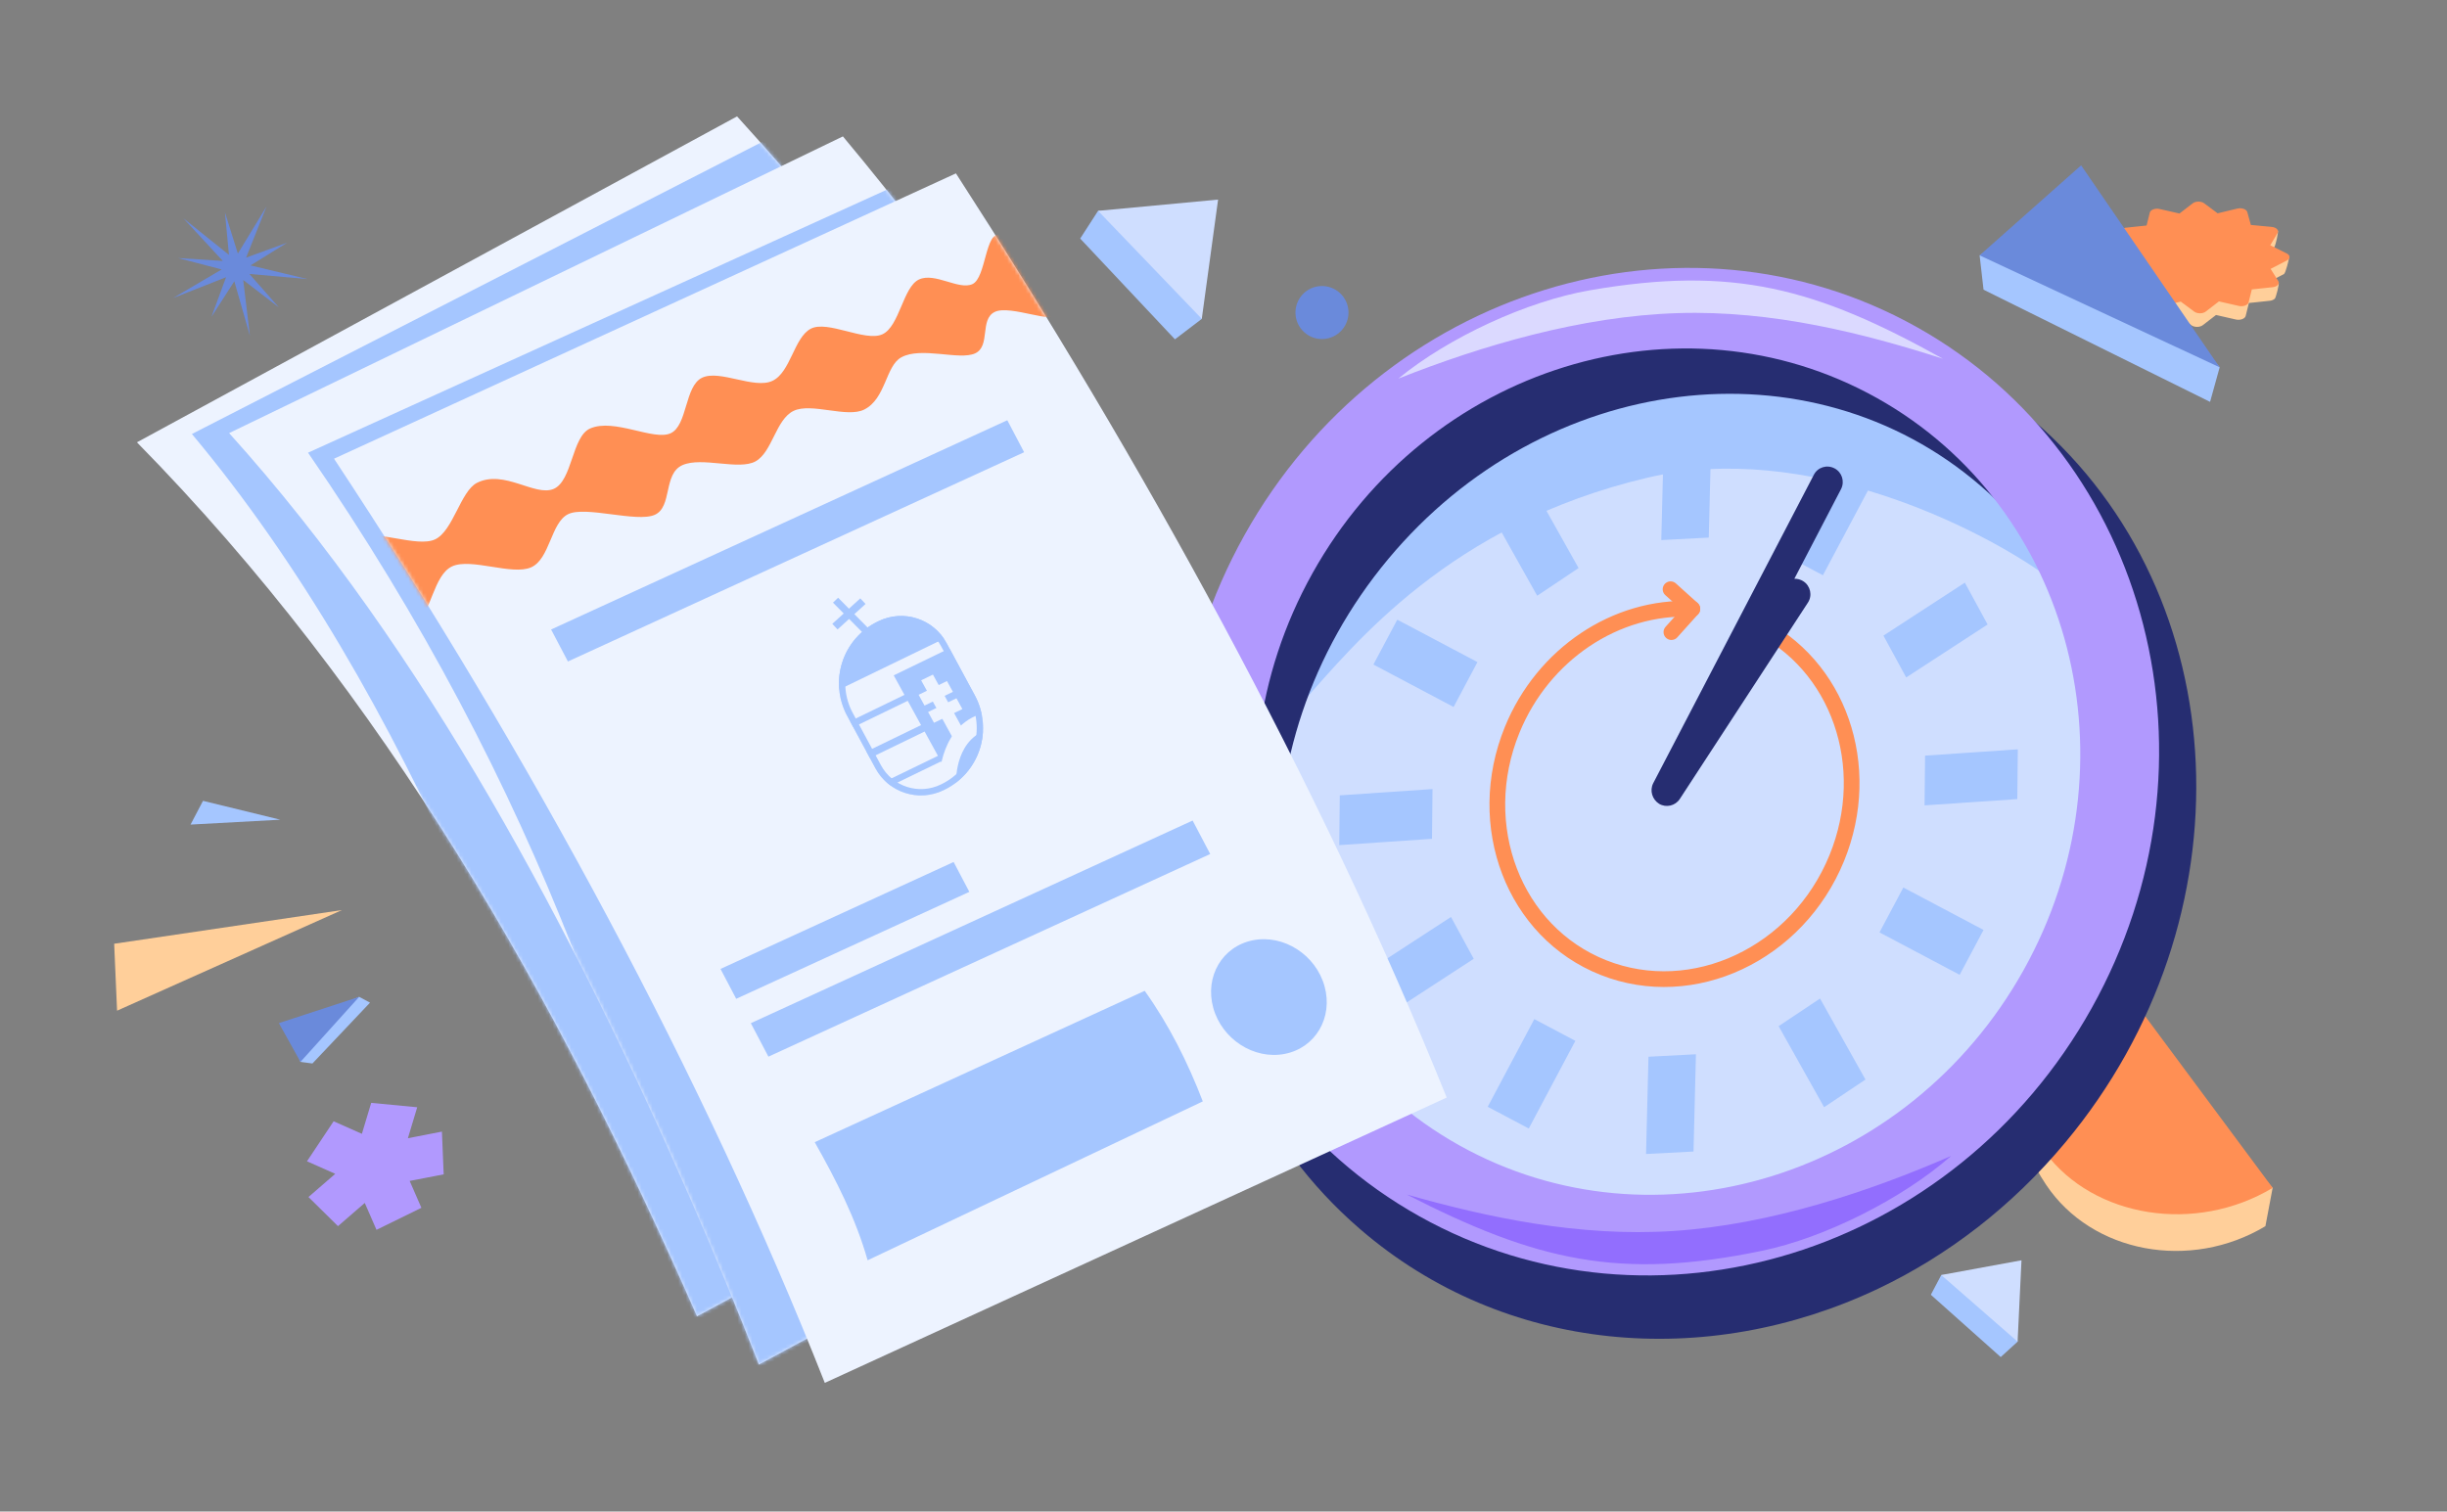 <svg width="662" height="409" viewBox="0 0 662 409" fill="none" xmlns="http://www.w3.org/2000/svg">
<rect x="0" y="0" width="662" height="409" fill="#808080" stroke="none"/>
<g clip-path="url(#clip0_40005872_134125)">
<g clip-path="url(#clip1_40005872_134125)">
<path fill-rule="evenodd" clip-rule="evenodd" d="M566.377 261.568L591.457 295.137L614.829 321.408L612.872 331.78C592.594 343.961 565.933 339.124 553.521 320.541C537.989 297.289 546.1 273.748 566.377 261.568Z" fill="#FFCF9A"/>
<path fill-rule="evenodd" clip-rule="evenodd" d="M566.918 256.873L590.876 289.143L614.834 321.414C594.047 333.9 566.471 329.576 553.238 311.752C540.006 293.929 546.131 269.36 566.918 256.873Z" fill="#FF8F54"/>
<path d="M392.59 319.41C448.029 350.397 519.319 328.364 551.821 270.197C584.324 212.031 565.731 139.758 510.292 108.771C454.854 77.784 383.562 99.816 351.059 157.983C318.556 216.149 337.151 288.423 392.59 319.41Z" fill="#CFDEFF"/>
<mask id="mask0_40005872_134125" style="mask-type:luminance" maskUnits="userSpaceOnUse" x="335" y="94" width="233" height="240">
<path d="M392.59 319.41C448.029 350.397 519.319 328.364 551.821 270.197C584.324 212.031 565.731 139.758 510.292 108.771C454.854 77.784 383.562 99.816 351.059 157.983C318.556 216.149 337.151 288.423 392.59 319.41Z" fill="white"/>
</mask>
<g mask="url(#mask0_40005872_134125)">
<path d="M505.771 131.929L494.665 126.051L482.057 149.77L493.162 155.648L505.771 131.929Z" fill="#A5C6FF"/>
<path d="M426.192 281.631L415.087 275.753L402.479 299.472L413.584 305.35L426.192 281.631Z" fill="#A5C6FF"/>
<path d="M530.16 263.766L536.615 251.623L514.923 240.141L508.468 252.284L530.16 263.766Z" fill="#A5C6FF"/>
<path d="M393.249 191.293L399.704 179.15L378.012 167.668L371.557 179.811L393.249 191.293Z" fill="#A5C6FF"/>
<path d="M537.715 168.971L531.563 157.65L509.538 171.983L515.689 183.304L537.715 168.971Z" fill="#A5C6FF"/>
<path d="M398.696 259.432L392.545 248.111L370.519 262.444L376.671 273.765L398.696 259.432Z" fill="#A5C6FF"/>
<path d="M445.683 129.259C488.622 119.144 535.61 142.814 553.737 155.914C535.662 108.621 476.26 102.384 448.818 105.176C392.287 113.291 361.096 164.973 352.567 189.8C366.276 174.601 392.01 141.903 445.683 129.259Z" fill="#A5C6FF"/>
<path d="M545.75 216.216L545.891 202.753L520.802 204.456L520.661 217.919L545.75 216.216Z" fill="#A5C6FF"/>
<path d="M387.403 226.968L387.544 213.505L362.455 215.208L362.314 228.671L387.403 226.968Z" fill="#A5C6FF"/>
<path d="M414.764 131.779L403.567 139.262L415.865 161.189L427.062 153.706L414.764 131.779Z" fill="#A5C6FF"/>
<path d="M492.382 270.176L481.186 277.658L493.483 299.585L504.68 292.103L492.382 270.176Z" fill="#A5C6FF"/>
<path d="M462.935 119.142L450.095 119.812L449.441 146.131L462.282 145.462L462.935 119.142Z" fill="#A5C6FF"/>
<path d="M458.81 285.261L445.97 285.93L445.316 312.249L458.157 311.58L458.81 285.261Z" fill="#A5C6FF"/>
<path d="M457.846 164.751C437.145 163.828 417.448 177.031 409.105 197.446C398.501 223.394 409.571 252.235 433.803 261.821C458.025 271.403 486.307 258.13 496.911 232.182C507.062 207.345 497.416 179.648 474.878 168.968" stroke="#FF8F54" stroke-width="4.249" stroke-miterlimit="1.744" stroke-linecap="round" stroke-linejoin="round"/>
<path d="M451.953 159.441L457.827 164.74L452.18 171.03" stroke="#FF8F54" stroke-width="4.265" stroke-miterlimit="1.744" stroke-linecap="round" stroke-linejoin="round"/>
<path fill-rule="evenodd" clip-rule="evenodd" d="M485.435 156.6C486.27 156.573 487.106 156.782 487.901 157.302C489.805 158.554 490.364 161.142 489.105 163.056L454.431 216.203C453.224 218.033 450.779 218.619 448.865 217.502C446.986 216.329 446.249 213.912 447.241 211.948L490.711 128.469C491.751 126.427 494.246 125.645 496.322 126.738C498.342 127.804 499.105 130.299 498.068 132.336L485.435 156.6Z" fill="#262D71"/>
</g>
<path fill-rule="evenodd" clip-rule="evenodd" d="M550.325 113.935C605.279 161.287 609.113 248.711 558.765 309.101C544.277 326.48 526.907 339.743 508.131 348.683C461.755 370.704 407.122 366.324 368.008 332.621C313.096 285.306 309.23 197.83 359.562 137.457C409.91 77.067 495.413 66.62 550.325 113.935ZM535.761 131.404C489.635 91.659 417.851 100.536 375.571 151.251C333.313 201.939 336.446 275.407 382.572 315.152C428.698 354.897 500.499 345.996 542.757 295.308C585.038 244.593 581.887 171.149 535.761 131.404Z" fill="#262D71"/>
<path fill-rule="evenodd" clip-rule="evenodd" d="M518.505 88.466C581.72 123.8 602.974 206.377 565.839 272.834C528.715 339.27 447.246 364.451 384.031 329.118C320.865 293.812 299.569 211.191 336.693 144.754C373.828 78.297 455.339 53.16 518.505 88.466ZM507.763 107.69C454.703 78.032 386.293 99.238 355.107 155.047C323.939 210.826 341.714 280.237 394.774 309.894C447.833 339.551 516.256 318.32 547.424 262.541C578.61 206.732 560.822 137.347 507.763 107.69Z" fill="#B199FE"/>
<path fill-rule="evenodd" clip-rule="evenodd" d="M525.622 97.066C504.351 90.219 479.557 83.92 453.962 84.722C427.727 85.516 400.655 93.585 378.284 102.453C391.924 91.246 413.197 81.464 430.132 78.544C468.921 71.839 491.21 77.898 525.622 97.066Z" fill="#EDF3FF" fill-opacity="0.71"/>
<path fill-rule="evenodd" clip-rule="evenodd" d="M380.593 323.222C402.103 329.325 427.121 334.759 452.707 333.078C478.933 331.382 505.757 322.396 527.851 312.773C514.571 324.43 493.606 334.926 476.756 338.424C438.161 346.452 415.658 341.172 380.593 323.222Z" fill="#4E0DFF" fill-opacity="0.31"/>
<path fill-rule="evenodd" clip-rule="evenodd" d="M72.1 55.866L66.585 69.71L77.667 65.678L67.772 71.816L83.222 75.512L67.468 74.123L75.418 83.155L65.802 75.764L67.604 90.819L63.393 76.109L57.204 85.727L61.157 75.014L46.828 80.647L59.97 72.909L48.203 69.83L60.275 70.601L49.592 59.046L61.94 68.96L60.852 57.445L64.349 68.615L72.1 55.866Z" fill="#6A8ADB"/>
<path fill-rule="evenodd" clip-rule="evenodd" d="M37.046 119.68C104.349 188.202 150.588 269.643 188.56 356.16L350.352 268.891C312.969 179.252 262.137 100.539 199.401 31.491L37.046 119.68Z" fill="#EDF3FF"/>
<mask id="mask1_40005872_134125" style="mask-type:luminance" maskUnits="userSpaceOnUse" x="37" y="31" width="314" height="326">
<path d="M37.046 119.68C104.349 188.202 150.588 269.643 188.56 356.16L350.352 268.891C312.969 179.252 262.137 100.539 199.401 31.491L37.046 119.68Z" fill="white"/>
</mask>
<g mask="url(#mask1_40005872_134125)">
<path fill-rule="evenodd" clip-rule="evenodd" d="M225.988 357.88L169.959 377.228C151.357 290.145 109.705 186.386 51.914 117.432L219.403 31.626L323.311 302.098L225.988 357.88Z" fill="#A5C6FF"/>
</g>
<path fill-rule="evenodd" clip-rule="evenodd" d="M61.989 117.187C115.364 176.345 155.328 252.586 186.574 323.917C193.117 338.844 199.339 353.952 205.307 369.206L369.395 280.848C335.645 189.665 287.992 108.745 228.035 36.903L61.989 117.187Z" fill="#EDF3FF"/>
<mask id="mask2_40005872_134125" style="mask-type:luminance" maskUnits="userSpaceOnUse" x="61" y="36" width="309" height="334">
<path d="M61.989 117.187C115.364 176.345 155.328 252.586 186.574 323.917C193.117 338.844 199.339 353.952 205.307 369.206L369.395 280.848C335.645 189.665 287.992 108.745 228.035 36.903L61.989 117.187Z" fill="white"/>
</mask>
<g mask="url(#mask2_40005872_134125)">
<path fill-rule="evenodd" clip-rule="evenodd" d="M241.329 363.728L191.366 389.207C176.303 301.462 145.492 212.697 83.334 122.488L252.353 45.683L340.983 312.692L241.329 363.728Z" fill="#A5C6FF"/>
</g>
<path fill-rule="evenodd" clip-rule="evenodd" d="M258.615 46.912C308.726 124.455 356.456 210.455 391.385 296.974L223.139 374.178C190.459 291.399 143.702 204.851 90.369 124.116L258.615 46.912Z" fill="#EDF3FF"/>
<mask id="mask3_40005872_134125" style="mask-type:luminance" maskUnits="userSpaceOnUse" x="90" y="46" width="302" height="329">
<path d="M258.614 46.912C308.725 124.455 356.455 210.455 391.384 296.974L223.138 374.178C190.458 291.399 143.701 204.851 90.368 124.116L258.614 46.912Z" fill="white"/>
</mask>
<g mask="url(#mask3_40005872_134125)">
<path fill-rule="evenodd" clip-rule="evenodd" d="M87.548 159.929C90.788 155.343 91.036 147.49 96.3 145.316C101.558 143.15 112.838 148.241 117.716 145.939C122.594 143.637 124.61 132.888 129.033 130.65C136.405 126.929 144.758 134.474 149.814 132.274C154.863 130.076 154.693 118.115 159.647 115.942C166.169 113.081 176.816 119.34 181.426 117.232C186.027 115.12 185.198 104.44 189.96 102.193C194.724 99.952 204.026 105.367 208.957 103.057C213.89 100.754 214.79 91.368 219.321 88.958C223.851 86.543 234.044 92.567 238.702 90.459C243.353 88.353 244.282 77.678 248.597 75.635C252.914 73.597 259.411 78.593 263.101 76.861C266.794 75.135 266.514 62.436 270.582 63.553C274.648 64.664 285.916 81.577 285.804 84.807C285.701 88.041 273.378 82.387 269.158 84.381C264.937 86.375 268.074 93.672 263.79 95.621C259.514 97.567 249.185 93.702 243.8 96.706C239.577 99.066 239.662 107.873 233.811 110.812C229.119 113.171 219.521 108.867 214.7 111.173C209.879 113.478 208.939 122.33 204.4 124.834C199.853 127.334 189.903 123.512 184.626 125.856C179.355 128.193 181.962 137.195 177.1 139.313C172.248 141.435 158.381 136.816 153.688 139.125C149.002 141.433 148.796 151.269 143.662 153.52C138.526 155.765 127.423 150.889 122.324 153.242C117.235 155.599 116.668 165.988 112.469 168.694C108.271 171.406 100.722 168.982 95.395 169.271C90.063 169.568 84.31 164.52 87.548 159.929Z" fill="#FF8F54"/>
<path fill-rule="evenodd" clip-rule="evenodd" d="M225.352 163.064L226.743 161.731L236.968 172.07L235.59 173.408L225.352 163.064Z" fill="#A5C6FF"/>
<path fill-rule="evenodd" clip-rule="evenodd" d="M232.742 161.904L234.16 163.42L226.587 170.313L225.168 168.797L232.742 161.904Z" fill="#A5C6FF"/>
<path fill-rule="evenodd" clip-rule="evenodd" d="M237.678 168.071C244.418 164.803 252.541 167.424 256.096 174.015C258.449 178.385 261.171 183.425 263.729 188.169C266.131 192.627 266.613 197.873 265.054 202.69C263.499 207.514 260.039 211.491 255.482 213.701C255.399 213.741 255.323 213.778 255.24 213.818C248.499 217.087 240.384 214.462 236.829 207.871C234.472 203.511 231.754 198.46 229.199 193.723C226.786 189.262 226.312 184.013 227.863 179.199C229.418 174.376 232.879 170.399 237.435 168.189C237.519 168.148 237.602 168.108 237.678 168.071Z" fill="#A5C6FF"/>
<mask id="mask4_40005872_134125" style="mask-type:luminance" maskUnits="userSpaceOnUse" x="226" y="166" width="40" height="50">
<path d="M237.678 168.071C244.418 164.803 252.541 167.424 256.096 174.015C258.449 178.385 261.171 183.425 263.729 188.169C266.131 192.627 266.613 197.873 265.054 202.69C263.499 207.514 260.039 211.491 255.482 213.701C255.399 213.741 255.323 213.778 255.24 213.818C248.499 217.087 240.384 214.462 236.829 207.871C234.472 203.511 231.754 198.46 229.199 193.723C226.786 189.262 226.312 184.013 227.863 179.199C229.418 174.376 232.879 170.399 237.435 168.189C237.519 168.148 237.602 168.108 237.678 168.071Z" fill="white"/>
</mask>
<g mask="url(#mask4_40005872_134125)">
<path d="M241.074 181.446L224.422 189.521L228.034 196.095L244.687 188.02L241.074 181.446Z" fill="#EDF3FF"/>
<path d="M256.319 172.367L224.846 187.63L226.288 190.254L257.761 174.991L256.319 172.367Z" fill="#EDF3FF"/>
<path d="M252.394 182.532L249.205 184.079L258.326 200.678L261.515 199.131L252.394 182.532Z" fill="#EDF3FF"/>
<path d="M257.798 187.195L256.193 184.275L248.518 187.998L250.122 190.917L257.798 187.195Z" fill="#EDF3FF"/>
<path d="M260.358 191.855L258.754 188.936L251.078 192.658L252.683 195.577L260.358 191.855Z" fill="#EDF3FF"/>
<path fill-rule="evenodd" clip-rule="evenodd" d="M258.673 211.16C258.687 212.401 257.683 213.34 256.431 213.269C255.181 213.187 254.148 212.117 254.134 210.875C254.134 210.875 254.042 195.328 267.28 192.653C268.486 192.402 269.741 193.192 270.083 194.414C270.42 195.628 269.722 196.817 268.512 197.059C258.389 199.117 258.673 211.16 258.673 211.16Z" fill="#EDF3FF"/>
<path d="M245.568 189.627L228.916 197.702L232.528 204.276L249.181 196.2L245.568 189.627Z" fill="#EDF3FF"/>
<path d="M250.139 197.941L233.486 206.017L237.099 212.59L253.751 204.515L250.139 197.941Z" fill="#EDF3FF"/>
<path d="M254.58 206.024L237.928 214.1L241.54 220.673L258.192 212.598L254.58 206.024Z" fill="#EDF3FF"/>
</g>
<path fill-rule="evenodd" clip-rule="evenodd" d="M237.678 168.071C244.418 164.803 252.541 167.424 256.096 174.015L263.729 188.169C266.131 192.627 266.613 197.873 265.054 202.69C263.499 207.514 260.039 211.491 255.482 213.701L255.24 213.818C248.499 217.087 240.384 214.462 236.829 207.871L229.199 193.723C226.786 189.262 226.312 184.013 227.863 179.199C229.418 174.376 232.879 170.399 237.435 168.189L237.678 168.071ZM238.429 169.613L238.187 169.731C234.047 171.738 230.91 175.343 229.494 179.722C228.079 184.101 228.516 188.864 230.7 192.907L238.333 207.061C241.454 212.845 248.578 215.15 254.492 212.282L254.742 212.161C258.874 210.157 262.015 206.543 263.423 202.167C264.838 197.788 264.401 193.026 262.225 188.978L254.584 174.828C251.471 169.04 244.343 166.745 238.429 169.613Z" fill="#A5C6FF"/>
<path d="M272.512 113.708L149.093 170.328L153.642 178.983L277.061 122.363L272.512 113.708Z" fill="#A5C6FF"/>
<path d="M257.992 233.238L194.922 262.172L199.169 270.254L262.24 241.319L257.992 233.238Z" fill="#A5C6FF"/>
<path d="M322.646 222.019L203.124 276.851L207.885 285.909L327.407 231.077L322.646 222.019Z" fill="#A5C6FF"/>
<path fill-rule="evenodd" clip-rule="evenodd" d="M309.678 268.097C316.289 277.344 321.319 287.425 325.401 298.014L234.721 341.004C231.507 329.651 226.214 319.324 220.412 309.049L309.678 268.097Z" fill="#A5C6FF"/>
<path d="M347.561 285.164C355.874 283.547 360.697 275.351 358.335 266.859C355.973 258.366 347.319 252.791 339.007 254.408C330.695 256.025 325.871 264.221 328.233 272.714C330.595 281.207 339.249 286.781 347.561 285.164Z" fill="#A5C6FF"/>
</g>
<path fill-rule="evenodd" clip-rule="evenodd" d="M292.229 64.551L297.052 57.075L323.871 58.475L325.13 86.278L317.864 91.815L292.229 64.551Z" fill="#A5C6FF"/>
<path fill-rule="evenodd" clip-rule="evenodd" d="M297.063 57.047L329.536 54.003L325.127 86.272L297.063 57.047Z" fill="#CFDEFF"/>
<path fill-rule="evenodd" clip-rule="evenodd" d="M522.361 350.338L525.168 345.011L543.331 344.36L545.834 363.028L541.265 367.194L522.361 350.338Z" fill="#A5C6FF"/>
<path fill-rule="evenodd" clip-rule="evenodd" d="M525.174 344.991L546.884 341.008L545.831 363.024L525.174 344.991Z" fill="#CFDEFF"/>
<path fill-rule="evenodd" clip-rule="evenodd" d="M84.519 287.76L81.299 287.328L77.785 278.038L97.169 269.727L100.103 271.295L84.519 287.76Z" fill="#A5C6FF"/>
<path fill-rule="evenodd" clip-rule="evenodd" d="M81.286 287.325L75.445 276.837L97.167 269.729L81.286 287.325Z" fill="#6A8ADB"/>
<path d="M358.023 91.729C361.979 91.518 365.015 88.139 364.804 84.183C364.592 80.226 361.214 77.19 357.257 77.402C353.301 77.613 350.265 80.992 350.476 84.948C350.688 88.904 354.066 91.94 358.023 91.729Z" fill="#6A8ADB"/>
<path fill-rule="evenodd" clip-rule="evenodd" d="M574.958 61.854C574.369 61.917 573.857 62.139 573.564 62.46C573.27 62.782 572.564 66.607 572.78 66.952L574.855 70.252L570.799 69.218C570.343 69.456 569.733 73.105 569.742 73.472C569.745 73.842 570.021 74.191 570.485 74.422L574.949 76.638L573.66 76.565L572.971 79.959C572.766 80.305 572.821 80.692 573.127 81.01C573.43 81.329 573.948 81.547 574.54 81.603L580.193 82.14L581.165 85.629C581.267 85.993 581.627 86.31 582.146 86.491C582.67 86.674 583.293 86.702 583.851 86.568L589.185 85.285L592.843 88.004C593.226 88.289 593.794 88.452 594.393 88.448C594.99 88.446 595.555 88.276 595.929 87.989L599.51 85.228L604.88 86.453C605.439 86.579 606.066 86.545 606.579 86.356C607.093 86.172 607.445 85.851 607.535 85.485L608.405 81.986L614.046 81.385C614.635 81.322 615.146 81.1 615.44 80.779C615.733 80.457 616.679 76.778 616.462 76.433L613.486 76.427L617.884 74.162C618.345 73.926 619.275 70.094 619.27 69.727C619.264 69.356 618.992 69.008 618.524 68.776L613.393 70.041L615.371 66.72C615.578 66.371 616.51 62.724 616.204 62.406C615.901 62.087 614.393 65.132 613.804 65.074L608.149 64.539L607.177 61.05C607.074 60.685 606.715 60.369 606.191 60.186C605.672 60.004 605.048 59.977 604.49 60.11L599.156 61.394L595.5 58.672C595.115 58.389 594.549 58.224 593.95 58.228C593.351 58.232 592.788 58.4 592.412 58.69L588.831 61.45L583.461 60.226C582.904 60.097 582.278 60.131 581.765 60.32C581.248 60.507 580.897 60.828 580.806 61.194L579.937 64.693L574.958 61.854Z" fill="#FFCF9A"/>
<path fill-rule="evenodd" clip-rule="evenodd" d="M575.091 61.615C574.501 61.678 573.988 61.903 573.694 62.224C573.401 62.545 573.356 62.931 573.572 63.276L575.648 66.575L571.25 68.84C570.789 69.077 570.526 69.428 570.535 69.796C570.538 70.165 570.814 70.515 571.278 70.746L575.741 72.962L573.763 76.283C573.559 76.629 573.614 77.016 573.919 77.333C574.222 77.653 574.741 77.871 575.333 77.926L580.985 78.464L581.958 81.953C582.06 82.317 582.42 82.634 582.939 82.815C583.463 82.998 584.086 83.026 584.644 82.892L589.978 81.609L593.636 84.328C594.019 84.613 594.587 84.776 595.186 84.772C595.783 84.77 596.348 84.6 596.722 84.313L600.303 81.552L605.673 82.776C606.232 82.903 606.859 82.869 607.371 82.68C607.886 82.495 608.237 82.175 608.328 81.808L609.198 78.31L614.838 77.709C615.428 77.646 615.939 77.424 616.233 77.102C616.526 76.781 616.573 76.393 616.357 76.048L614.279 72.751L618.677 70.486C619.138 70.25 619.401 69.898 619.394 69.528C619.391 69.159 619.115 68.809 618.649 68.58L614.185 66.365L616.163 63.044C616.37 62.695 616.313 62.31 616.01 61.99C615.707 61.671 615.186 61.456 614.596 61.398L608.941 60.863L607.969 57.374C607.867 57.009 607.508 56.693 606.984 56.51C606.465 56.328 605.841 56.301 605.283 56.434L599.949 57.717L596.293 54.996C595.908 54.713 595.342 54.548 594.743 54.552C594.144 54.556 593.581 54.724 593.205 55.014L589.624 57.774L584.254 56.55C583.697 56.421 583.07 56.455 582.558 56.644C582.041 56.831 581.689 57.152 581.599 57.518L580.729 61.017L575.091 61.615Z" fill="#FF8F54"/>
<path fill-rule="evenodd" clip-rule="evenodd" d="M536.617 78.384L535.56 69.125L561.099 52.156L600.495 99.39L597.903 108.74L536.617 78.384Z" fill="#A5C6FF"/>
<path fill-rule="evenodd" clip-rule="evenodd" d="M535.561 69.09L563.019 44.737L600.489 99.387L535.561 69.09Z" fill="#6A8ADB"/>
<path fill-rule="evenodd" clip-rule="evenodd" d="M90.258 303.395L83.049 314.221L90.695 317.612L83.451 323.89L91.439 331.77L98.683 325.492L101.854 332.767L114.003 326.811L110.832 319.536L120.034 317.752L119.554 306.192L110.352 307.976L112.869 299.603L100.422 298.413L97.904 306.786L90.258 303.395Z" fill="#B199FE"/>
<path fill-rule="evenodd" clip-rule="evenodd" d="M31.672 273.47L92.5 246.246L30.887 255.36L31.672 273.47Z" fill="#FFCF9A"/>
<path fill-rule="evenodd" clip-rule="evenodd" d="M51.548 223.116L75.831 221.796L54.92 216.686L51.548 223.116Z" fill="#A5C6FF"/>
</g>
</g>
<defs>
<clipPath id="clip0_40005872_134125">
<path d="M0 16C0 7.163 7.163 0 16 0H646C654.837 0 662 7.163 662 16V393C662 401.837 654.837 409 646 409H16C7.163 409 0 401.837 0 393V16Z" fill="white"/>
</clipPath>
<clipPath id="clip1_40005872_134125">
<rect width="662.016" height="372.599" fill="white" transform="translate(0 18)"/>
</clipPath>
</defs>
</svg>
